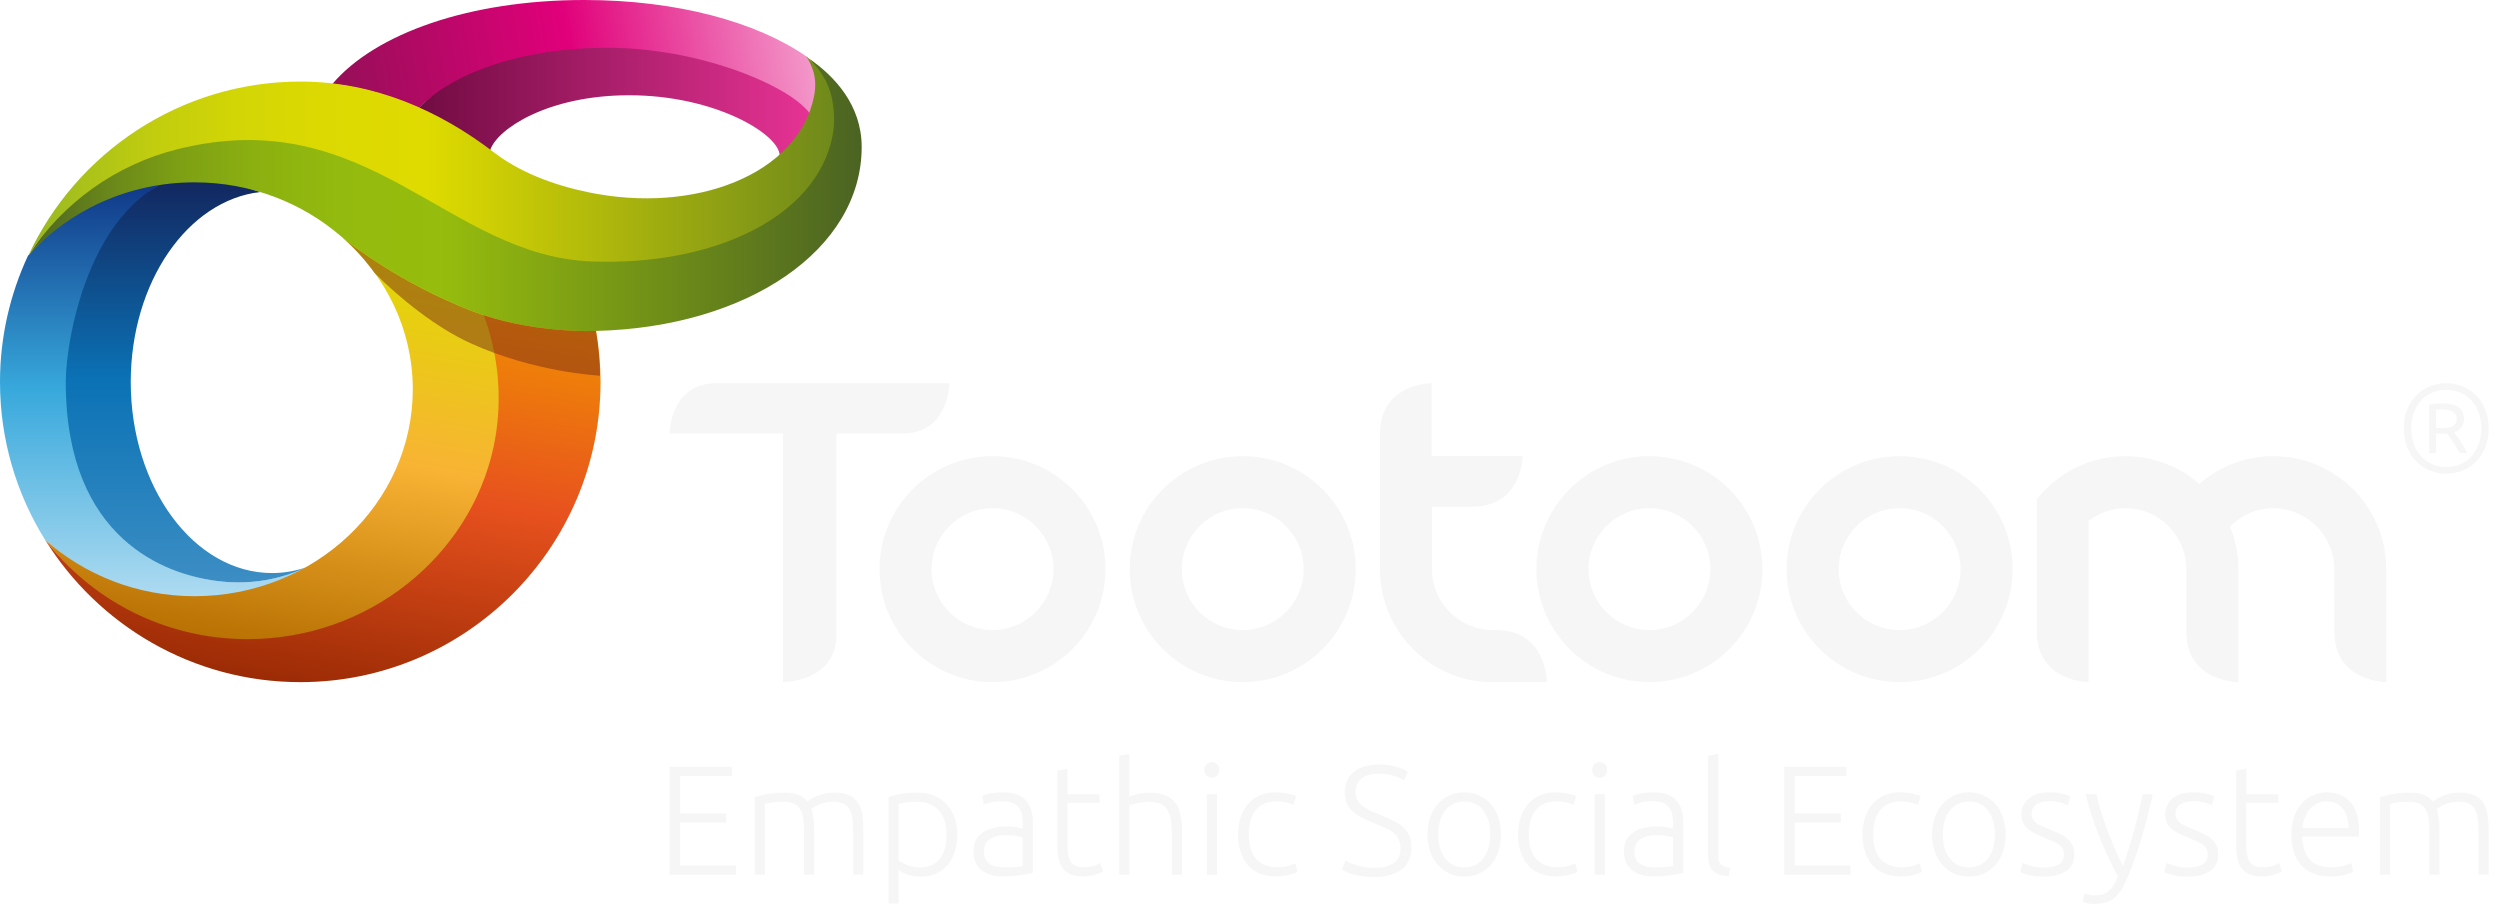 <?xml version="1.0" encoding="utf-8"?>
<!-- Generator: Adobe Illustrator 15.0.2, SVG Export Plug-In . SVG Version: 6.00 Build 0)  -->
<!DOCTYPE svg PUBLIC "-//W3C//DTD SVG 1.1//EN" "http://www.w3.org/Graphics/SVG/1.1/DTD/svg11.dtd">
<svg version="1.1" id="Livello_1" xmlns:x="http://ns.adobe.com/Extensibility/1.0/" xmlns:i="http://ns.adobe.com/AdobeIllustrator/10.0/" xmlns:graph="http://ns.adobe.com/Graphs/1.0/"
	 xmlns="http://www.w3.org/2000/svg" xmlns:xlink="http://www.w3.org/1999/xlink" x="0px" y="0px" width="221px" height="81px"
	 viewBox="0 0 221 81" enable-background="new 0 0 221 81" xml:space="preserve">
<g>
	
		<linearGradient id="SVGID_1_" gradientUnits="userSpaceOnUse" x1="124.891" y1="770.247" x2="166.501" y2="762.91" gradientTransform="matrix(1 0 0 1 -95 -760)">
		<stop  offset="0" style="stop-color:#950F57"/>
		<stop  offset="0.5" style="stop-color:#E1007A"/>
		<stop  offset="1" style="stop-color:#F399CA"/>
	</linearGradient>
	<path fill="url(#SVGID_1_)" d="M71.335,5.026C66.936,1.951,59.845,0,51.661,0c-10.157,0-18.474,2.957-22.27,7.411
		c2.699,0.316,5.253,1.07,7.651,2.136c2.668-2.856,8.708-4.252,16.602-4.252c7.924,0,15.582,2.029,17.782,4.5
		c0,0,0.103,0.116,0.209,0.255c0.2-0.647,0.353-1.294,0.478-1.895C72.473,6.429,71.816,5.803,71.335,5.026z"/>
	
		<linearGradient id="SVGID_2_" gradientUnits="userSpaceOnUse" x1="108.41" y1="813.118" x2="108.41" y2="775.045" gradientTransform="matrix(1 0 0 1 -95 -760)">
		<stop  offset="0" style="stop-color:#B0DCF1"/>
		<stop  offset="0.494" style="stop-color:#37A8DB"/>
		<stop  offset="1" style="stop-color:#0D3082"/>
	</linearGradient>
	<path fill="url(#SVGID_2_)" d="M23.451,51.286c-1.522,0.257-3.074,0.259-4.627,0.024C14.89,50.718,6.885,47.867,6.885,33.77
		c0-3.821,1.154-17.199,10.697-18.617c0,0,1.336-0.109-0.389-0.109c-5.896,0-11.177,3.601-14.72,7.563
		C0.892,26.004,0,29.781,0,33.766c0,5.106,1.455,9.878,3.966,13.927c3.457,3.097,8.139,5.425,13.26,5.425
		c3.497,0,7.408-1.226,9.593-2.864C25.751,50.73,24.625,51.084,23.451,51.286z"/>
	
		<linearGradient id="SVGID_3_" gradientUnits="userSpaceOnUse" x1="111.41" y1="811.483" x2="111.41" y2="775.156" gradientTransform="matrix(1 0 0 1 -95 -760)">
		<stop  offset="0" style="stop-color:#3C8EC4"/>
		<stop  offset="0.494" style="stop-color:#0B72B5"/>
		<stop  offset="1" style="stop-color:#13235B"/>
	</linearGradient>
	<path fill="url(#SVGID_3_)" d="M23.007,16.974c-6.399,0.724-11.449,7.964-11.449,16.797c0,9.311,5.605,16.887,12.496,16.887
		c1.019,0,2.007-0.172,2.954-0.483c-1.123,0.519-2.314,0.898-3.557,1.112c-1.522,0.257-3.074,0.259-4.627,0.025
		C14.89,50.721,5.813,47.868,5.813,33.772c0-3.821,2.226-17.199,11.77-18.617L23.007,16.974"/>
	
		<linearGradient id="SVGID_4_" gradientUnits="userSpaceOnUse" x1="116.847" y1="817.845" x2="123.4" y2="780.682" gradientTransform="matrix(1 0 0 1 -95 -760)">
		<stop  offset="0" style="stop-color:#B56E00"/>
		<stop  offset="0.5" style="stop-color:#F8B334"/>
		<stop  offset="1" style="stop-color:#DFDB00"/>
	</linearGradient>
	<path fill="url(#SVGID_4_)" d="M17.193,52.703c-5.107,0-9.742-1.903-13.198-4.984c4.073,5.314,10.57,9.855,17.881,9.855
		c10.703,0,20.747-8.397,22.827-18.056c0.747-3.541,0.557-7.127-0.479-10.516c-0.121-0.393-0.278-1.84-0.421-2.223
		c-0.35-0.115-1.771-0.239-2.117-0.373c-6.028-2.343-10.306-4.548-11.338-5.38c-0.01,0.003-0.021,0.007-0.031,0.012
		c3.788,3.342,6.173,8.093,6.173,13.373C36.489,44.497,27.835,52.703,17.193,52.703z"/>
	
		<linearGradient id="SVGID_5_" gradientUnits="userSpaceOnUse" x1="120.25" y1="820.483" x2="126.784" y2="783.429" gradientTransform="matrix(1 0 0 1 -95 -760)">
		<stop  offset="0" style="stop-color:#9B2B05"/>
		<stop  offset="0.5" style="stop-color:#E7511E"/>
		<stop  offset="1" style="stop-color:#F29400"/>
	</linearGradient>
	<path fill="url(#SVGID_5_)" d="M52.695,29.255c0.251,1.466,0.392,2.971,0.392,4.51c0,14.631-11.906,26.536-26.538,26.536
		c-9.53,0-17.897-5.051-22.58-12.613C8.04,53.018,14.55,56.5,21.876,56.5c10.703,0.001,19.675-7.325,21.754-16.983
		c0.748-3.541,0.557-7.127-0.479-10.516c-0.417-1.354-0.972-2.644-1.64-3.856L52.695,29.255"/>
	
		<linearGradient id="SVGID_6_" gradientUnits="userSpaceOnUse" x1="131.367" y1="769.269" x2="166.891" y2="769.269" gradientTransform="matrix(1 0 0 1 -95 -760)">
		<stop  offset="0" style="stop-color:#6F0B41"/>
		<stop  offset="1" style="stop-color:#E73395"/>
	</linearGradient>
	<path fill="url(#SVGID_6_)" d="M36.367,10.362c2.207-3.186,8.639-6.14,17.276-6.14c7.924,0,15.582,3.101,17.782,5.572
		c0,0,0.513,0.565,0.461,0.764c-1.524,5.729-2.962,3.204-2.962,3.204c0-1.865-5.65-5.342-13.316-5.342
		c-7.118,0-11.664,2.951-12.282,4.867L36.367,10.362z"/>
	<path opacity="0.5" fill="#792D16" enable-background="new    " d="M41.686,27.479c-6.221-2.417-10.549-5.798-11.359-6.443
		c-0.002,0-0.011,0.002-0.011,0.002c1.045,0.923,1.973,1.962,2.783,3.082c2.232,2.249,5.484,4.854,8.491,6.219
		c5.664,2.574,11.204,2.844,11.459,2.879c-0.029-1.348-0.144-2.672-0.366-3.963C52.683,29.255,46.945,29.522,41.686,27.479z"/>
	<path fill="#F6F6F6" d="M59.191,77.324v-9.538h5.507V68.6h-4.571v3.312h4.074v0.799h-4.074v3.798h4.933v0.815H59.191z"/>
	<path fill="#F6F6F6" d="M66.725,70.458c0.265-0.078,0.611-0.157,1.034-0.251c0.438-0.089,0.984-0.139,1.667-0.139
		c0.896,0,1.548,0.263,1.946,0.785c0.051-0.037,0.146-0.097,0.277-0.188c0.134-0.084,0.299-0.175,0.5-0.27
		c0.199-0.088,0.44-0.17,0.71-0.229c0.265-0.066,0.566-0.102,0.896-0.102c0.547,0,0.984,0.084,1.32,0.244
		c0.338,0.16,0.589,0.381,0.775,0.67c0.188,0.289,0.307,0.638,0.375,1.041c0.059,0.402,0.094,0.843,0.094,1.319v3.979h-0.89v-3.691
		c0-0.468-0.022-0.872-0.069-1.218c-0.043-0.345-0.122-0.628-0.241-0.849c-0.135-0.229-0.306-0.399-0.535-0.511
		c-0.232-0.114-0.533-0.176-0.891-0.176c-0.286,0-0.531,0.029-0.758,0.078c-0.22,0.046-0.417,0.112-0.582,0.185
		c-0.168,0.076-0.301,0.146-0.402,0.225c-0.114,0.066-0.183,0.125-0.232,0.164c0.09,0.236,0.143,0.508,0.186,0.806
		c0.046,0.3,0.068,0.614,0.068,0.942v4.046h-0.904V73.63c0-0.468-0.023-0.872-0.054-1.218c-0.045-0.346-0.125-0.628-0.264-0.85
		c-0.124-0.229-0.307-0.398-0.535-0.511c-0.242-0.114-0.547-0.175-0.928-0.175c-0.438,0-0.798,0.027-1.094,0.073
		c-0.297,0.043-0.49,0.084-0.581,0.124v6.246h-0.891v-6.865h0.003V70.458z"/>
	<path fill="#F6F6F6" d="M79.436,79.872h-0.89v-9.415c0.262-0.096,0.604-0.18,1.011-0.266c0.421-0.08,0.936-0.123,1.569-0.123
		c0.527,0,1.002,0.088,1.425,0.26c0.43,0.164,0.794,0.413,1.101,0.734c0.306,0.322,0.552,0.709,0.721,1.166
		c0.172,0.461,0.252,0.978,0.252,1.557c0,0.542-0.074,1.041-0.219,1.494c-0.144,0.453-0.342,0.845-0.627,1.173
		c-0.273,0.319-0.611,0.579-1.003,0.762c-0.406,0.185-0.861,0.275-1.371,0.275c-0.465,0-0.877-0.069-1.224-0.204
		c-0.345-0.131-0.594-0.254-0.748-0.374v2.961H79.436z M79.436,76.041c0.087,0.068,0.19,0.136,0.309,0.212
		c0.12,0.067,0.266,0.142,0.43,0.206c0.167,0.061,0.347,0.117,0.543,0.154c0.195,0.041,0.388,0.062,0.604,0.062
		c0.439,0,0.811-0.071,1.108-0.222c0.295-0.155,0.545-0.359,0.718-0.622c0.185-0.265,0.316-0.572,0.406-0.925
		c0.076-0.35,0.119-0.727,0.119-1.121c0-0.938-0.225-1.653-0.696-2.155c-0.465-0.5-1.091-0.75-1.867-0.75
		c-0.437,0-0.792,0.022-1.064,0.065c-0.266,0.037-0.475,0.082-0.61,0.131V76.041z"/>
	<path fill="#F6F6F6" d="M88.743,70.042c0.468,0,0.858,0.067,1.186,0.2c0.327,0.13,0.588,0.316,0.791,0.554
		c0.206,0.229,0.352,0.509,0.438,0.83c0.099,0.317,0.149,0.669,0.149,1.048v4.484c-0.099,0.029-0.231,0.06-0.404,0.087
		c-0.179,0.034-0.383,0.069-0.605,0.108c-0.237,0.037-0.485,0.062-0.763,0.086c-0.277,0.021-0.575,0.035-0.865,0.035
		c-0.369,0-0.719-0.041-1.033-0.121c-0.319-0.088-0.591-0.22-0.831-0.396c-0.227-0.185-0.414-0.406-0.544-0.688
		c-0.139-0.281-0.203-0.621-0.203-1.028c0-0.382,0.068-0.71,0.224-0.984c0.148-0.276,0.343-0.506,0.619-0.682
		c0.265-0.183,0.58-0.312,0.949-0.396c0.361-0.082,0.766-0.125,1.197-0.125c0.125,0,0.258,0.008,0.401,0.021
		c0.139,0.015,0.289,0.034,0.421,0.057c0.129,0.022,0.241,0.043,0.335,0.065c0.102,0.023,0.165,0.047,0.201,0.064v-0.438
		c0-0.256-0.02-0.49-0.046-0.727c-0.04-0.23-0.128-0.443-0.249-0.634c-0.122-0.192-0.296-0.34-0.528-0.456
		c-0.216-0.111-0.513-0.169-0.882-0.169c-0.525,0-0.91,0.034-1.166,0.112c-0.262,0.07-0.453,0.132-0.569,0.174l-0.122-0.784
		c0.157-0.071,0.391-0.142,0.716-0.204C87.886,70.074,88.287,70.042,88.743,70.042z M88.819,76.675c0.352,0,0.658-0.012,0.92-0.034
		c0.265-0.022,0.478-0.05,0.665-0.084V74.05c-0.098-0.051-0.258-0.098-0.484-0.143c-0.211-0.054-0.515-0.08-0.907-0.08
		c-0.218,0-0.446,0.015-0.691,0.049c-0.234,0.031-0.458,0.101-0.65,0.209c-0.207,0.103-0.373,0.247-0.499,0.433
		c-0.126,0.183-0.196,0.422-0.196,0.726c0,0.271,0.046,0.491,0.129,0.679c0.094,0.186,0.214,0.332,0.376,0.438
		c0.163,0.108,0.358,0.192,0.571,0.244C88.289,76.65,88.539,76.675,88.819,76.675z"/>
	<path fill="#F6F6F6" d="M94.363,70.207h2.836v0.753h-2.836v3.79c0,0.408,0.037,0.732,0.098,0.982
		c0.075,0.252,0.169,0.449,0.303,0.584c0.132,0.144,0.288,0.233,0.467,0.281c0.179,0.043,0.385,0.063,0.609,0.063
		c0.37,0,0.671-0.044,0.908-0.129c0.22-0.084,0.401-0.168,0.532-0.238l0.221,0.744c-0.127,0.079-0.356,0.176-0.677,0.278
		c-0.323,0.104-0.66,0.158-1.042,0.158c-0.437,0-0.812-0.06-1.108-0.175c-0.297-0.112-0.537-0.288-0.71-0.524
		c-0.181-0.229-0.307-0.519-0.383-0.868c-0.072-0.354-0.108-0.761-0.108-1.239V68.12l0.891-0.167L94.363,70.207L94.363,70.207z"/>
	<path fill="#F6F6F6" d="M98.941,77.324V66.811l0.89-0.166v3.771c0.293-0.107,0.592-0.197,0.9-0.252
		c0.308-0.062,0.608-0.094,0.909-0.094c0.546,0,1.004,0.08,1.376,0.236c0.369,0.155,0.664,0.375,0.874,0.662
		c0.227,0.295,0.378,0.639,0.459,1.045c0.095,0.4,0.141,0.844,0.141,1.331v3.979h-0.902v-3.691c0-0.502-0.03-0.931-0.099-1.275
		c-0.073-0.349-0.186-0.633-0.345-0.854c-0.163-0.224-0.375-0.382-0.643-0.479c-0.262-0.094-0.599-0.145-0.996-0.145
		c-0.157,0-0.326,0.016-0.506,0.043c-0.181,0.029-0.35,0.055-0.505,0.086c-0.157,0.035-0.295,0.07-0.415,0.109
		c-0.134,0.031-0.208,0.059-0.249,0.08v6.125H98.941L98.941,77.324z"/>
	<path fill="#F6F6F6" d="M107.788,68.062c0,0.211-0.069,0.381-0.194,0.502c-0.126,0.123-0.283,0.188-0.469,0.188
		s-0.34-0.064-0.469-0.188c-0.124-0.121-0.196-0.291-0.196-0.502s0.072-0.381,0.196-0.506c0.128-0.121,0.282-0.186,0.469-0.186
		s0.343,0.062,0.469,0.186C107.719,67.682,107.788,67.85,107.788,68.062z M107.579,77.324h-0.89v-7.118h0.89V77.324z"/>
	<path fill="#F6F6F6" d="M112.818,77.475c-0.555,0-1.041-0.084-1.459-0.26c-0.424-0.173-0.771-0.429-1.054-0.754
		c-0.285-0.32-0.49-0.714-0.634-1.166c-0.147-0.453-0.225-0.958-0.225-1.51c0-0.561,0.08-1.069,0.229-1.529
		c0.153-0.459,0.364-0.85,0.644-1.179c0.296-0.331,0.63-0.585,1.041-0.765c0.398-0.18,0.853-0.271,1.358-0.271
		c0.392,0,0.743,0.033,1.08,0.098c0.339,0.062,0.591,0.149,0.778,0.244l-0.229,0.772c-0.186-0.089-0.396-0.165-0.619-0.218
		c-0.237-0.059-0.541-0.086-0.92-0.086c-0.789,0-1.396,0.262-1.805,0.767c-0.402,0.509-0.611,1.229-0.611,2.167
		c0,0.426,0.052,0.809,0.138,1.163c0.09,0.358,0.245,0.659,0.446,0.909c0.208,0.252,0.47,0.447,0.796,0.596
		c0.328,0.141,0.729,0.208,1.199,0.208c0.377,0,0.702-0.044,0.959-0.129c0.271-0.084,0.457-0.163,0.58-0.229l0.192,0.775
		c-0.164,0.09-0.433,0.178-0.781,0.27C113.573,77.432,113.201,77.475,112.818,77.475z"/>
	<path fill="#F6F6F6" d="M121.45,76.721c0.739,0,1.315-0.137,1.731-0.412c0.414-0.271,0.623-0.707,0.623-1.312
		c0-0.353-0.074-0.644-0.203-0.881c-0.134-0.232-0.312-0.431-0.537-0.593c-0.211-0.164-0.476-0.297-0.752-0.407
		c-0.283-0.114-0.58-0.239-0.893-0.368c-0.4-0.155-0.75-0.312-1.062-0.48c-0.313-0.164-0.58-0.35-0.791-0.552
		c-0.229-0.207-0.396-0.442-0.506-0.711c-0.113-0.263-0.174-0.575-0.174-0.937c0-0.817,0.266-1.436,0.814-1.855
		c0.533-0.421,1.281-0.632,2.248-0.632c0.265,0,0.512,0.019,0.766,0.054c0.245,0.033,0.471,0.083,0.688,0.146
		c0.223,0.056,0.41,0.124,0.592,0.197c0.178,0.071,0.328,0.152,0.443,0.232l-0.318,0.785c-0.273-0.188-0.602-0.333-0.973-0.438
		c-0.387-0.113-0.793-0.166-1.229-0.166c-0.306,0-0.589,0.029-0.836,0.086c-0.249,0.062-0.472,0.155-0.657,0.289
		c-0.186,0.138-0.326,0.305-0.429,0.504c-0.104,0.203-0.159,0.44-0.159,0.729c0,0.292,0.055,0.538,0.166,0.744
		c0.107,0.203,0.262,0.373,0.46,0.522c0.2,0.146,0.427,0.279,0.688,0.396c0.272,0.12,0.561,0.243,0.871,0.375
		c0.379,0.154,0.729,0.312,1.065,0.466c0.337,0.156,0.626,0.336,0.878,0.55c0.245,0.215,0.446,0.467,0.592,0.771
		c0.146,0.302,0.213,0.676,0.213,1.112c0,0.867-0.301,1.517-0.897,1.944c-0.601,0.431-1.415,0.646-2.438,0.646
		c-0.373,0-0.707-0.021-1.011-0.07c-0.302-0.046-0.569-0.098-0.815-0.173c-0.229-0.063-0.435-0.14-0.601-0.209
		c-0.167-0.075-0.294-0.142-0.381-0.192l0.306-0.812c0.086,0.055,0.205,0.114,0.362,0.19c0.155,0.072,0.339,0.146,0.556,0.211
		c0.205,0.07,0.447,0.131,0.711,0.174C120.833,76.695,121.13,76.721,121.45,76.721z"/>
	<path fill="#F6F6F6" d="M132.689,73.775c0,0.558-0.084,1.069-0.236,1.526c-0.16,0.458-0.391,0.843-0.676,1.166
		c-0.286,0.321-0.629,0.577-1.03,0.757c-0.39,0.178-0.822,0.267-1.299,0.267c-0.479,0-0.923-0.089-1.313-0.267
		c-0.392-0.181-0.732-0.437-1.021-0.757c-0.299-0.321-0.516-0.708-0.674-1.166c-0.164-0.457-0.25-0.97-0.25-1.526
		c0-0.562,0.086-1.073,0.25-1.531c0.158-0.458,0.375-0.848,0.674-1.174c0.289-0.325,0.631-0.577,1.021-0.756
		c0.391-0.18,0.834-0.271,1.313-0.271c0.478,0,0.909,0.094,1.299,0.271c0.401,0.179,0.744,0.432,1.03,0.756
		c0.287,0.326,0.516,0.716,0.676,1.174C132.605,72.702,132.689,73.212,132.689,73.775z M131.738,73.775
		c0-0.896-0.209-1.599-0.619-2.131c-0.406-0.524-0.975-0.791-1.674-0.791c-0.713,0-1.266,0.267-1.689,0.791
		c-0.408,0.532-0.617,1.234-0.617,2.131c0,0.889,0.209,1.591,0.617,2.117c0.424,0.523,0.977,0.782,1.689,0.782
		c0.699,0,1.268-0.258,1.674-0.782C131.529,75.366,131.738,74.664,131.738,73.775z"/>
	<path fill="#F6F6F6" d="M137.579,77.475c-0.558,0-1.042-0.084-1.463-0.26c-0.421-0.173-0.774-0.429-1.048-0.754
		c-0.28-0.32-0.496-0.714-0.645-1.166c-0.146-0.453-0.226-0.958-0.226-1.51c0-0.561,0.081-1.069,0.233-1.529
		c0.15-0.459,0.371-0.85,0.653-1.179c0.282-0.331,0.629-0.585,1.028-0.765c0.41-0.18,0.863-0.271,1.363-0.271
		c0.385,0,0.75,0.033,1.086,0.098c0.324,0.062,0.59,0.149,0.776,0.244l-0.241,0.772c-0.188-0.089-0.382-0.165-0.617-0.218
		c-0.228-0.059-0.539-0.086-0.92-0.086c-0.789,0-1.39,0.262-1.805,0.767c-0.402,0.509-0.611,1.229-0.611,2.167
		c0,0.426,0.051,0.809,0.138,1.163c0.099,0.358,0.247,0.659,0.458,0.909c0.199,0.252,0.473,0.447,0.793,0.596
		c0.318,0.141,0.725,0.208,1.191,0.208c0.381,0,0.702-0.044,0.973-0.129c0.257-0.084,0.451-0.163,0.566-0.229l0.195,0.775
		c-0.167,0.09-0.423,0.178-0.777,0.27C138.331,77.432,137.954,77.475,137.579,77.475z"/>
	<path fill="#F6F6F6" d="M142.064,68.062c0,0.211-0.058,0.381-0.188,0.502c-0.132,0.123-0.288,0.188-0.474,0.188
		c-0.172,0-0.328-0.064-0.463-0.188c-0.129-0.121-0.188-0.291-0.188-0.502s0.06-0.381,0.188-0.506
		c0.135-0.121,0.291-0.186,0.463-0.186c0.186,0,0.342,0.062,0.474,0.186C142.009,67.682,142.064,67.85,142.064,68.062z
		 M141.87,77.324h-0.906v-7.118h0.906V77.324z"/>
	<path fill="#F6F6F6" d="M146.243,70.042c0.467,0,0.858,0.067,1.185,0.2c0.327,0.13,0.584,0.316,0.793,0.554
		c0.205,0.229,0.35,0.509,0.438,0.83c0.1,0.317,0.136,0.669,0.136,1.048v4.484c-0.086,0.029-0.219,0.06-0.394,0.087
		c-0.176,0.034-0.385,0.069-0.604,0.108c-0.233,0.037-0.483,0.062-0.761,0.086c-0.29,0.021-0.577,0.035-0.866,0.035
		c-0.373,0-0.718-0.041-1.035-0.121c-0.315-0.088-0.592-0.22-0.827-0.396c-0.23-0.185-0.414-0.406-0.548-0.688
		c-0.143-0.281-0.198-0.621-0.198-1.028c0-0.382,0.062-0.71,0.211-0.984c0.146-0.276,0.354-0.506,0.623-0.682
		c0.271-0.183,0.59-0.312,0.945-0.396c0.371-0.082,0.771-0.125,1.205-0.125c0.126,0,0.262,0.008,0.4,0.021
		c0.14,0.015,0.275,0.034,0.418,0.057c0.133,0.022,0.244,0.043,0.336,0.065c0.104,0.023,0.162,0.047,0.201,0.064v-0.438
		c0-0.256-0.02-0.49-0.053-0.727c-0.031-0.23-0.119-0.443-0.24-0.634c-0.123-0.192-0.297-0.34-0.527-0.456
		c-0.219-0.111-0.514-0.169-0.883-0.169c-0.528,0-0.911,0.034-1.176,0.112c-0.252,0.07-0.442,0.132-0.559,0.174l-0.124-0.784
		c0.159-0.071,0.392-0.142,0.72-0.204C145.385,70.074,145.784,70.042,146.243,70.042z M146.318,76.675
		c0.352,0,0.656-0.012,0.914-0.034c0.268-0.022,0.483-0.05,0.668-0.084V74.05c-0.094-0.051-0.254-0.098-0.48-0.143
		c-0.21-0.054-0.518-0.08-0.906-0.08c-0.225,0-0.447,0.015-0.69,0.049c-0.232,0.031-0.46,0.101-0.654,0.209
		c-0.201,0.103-0.368,0.247-0.494,0.433c-0.132,0.183-0.194,0.422-0.194,0.726c0,0.271,0.047,0.491,0.129,0.679
		c0.094,0.186,0.213,0.332,0.377,0.438c0.158,0.108,0.347,0.192,0.572,0.244C145.786,76.65,146.038,76.675,146.318,76.675z"/>
	<path fill="#F6F6F6" d="M152.816,77.445c-0.303-0.008-0.571-0.043-0.793-0.114c-0.229-0.071-0.412-0.176-0.568-0.317
		c-0.15-0.14-0.266-0.326-0.336-0.553c-0.084-0.221-0.126-0.502-0.126-0.842v-8.809l0.903-0.166v8.943
		c0,0.225,0.021,0.396,0.055,0.532c0.045,0.134,0.111,0.235,0.188,0.317c0.088,0.071,0.193,0.137,0.324,0.172
		c0.13,0.033,0.29,0.063,0.477,0.096L152.816,77.445z"/>
	<path fill="#F6F6F6" d="M157.721,77.324v-9.538h5.502V68.6h-4.568v3.312h4.072v0.799h-4.072v3.798h4.921v0.815H157.721z"/>
	<path fill="#F6F6F6" d="M168.023,77.475c-0.556,0-1.033-0.084-1.465-0.26c-0.416-0.173-0.771-0.429-1.049-0.754
		c-0.275-0.32-0.494-0.714-0.64-1.166c-0.146-0.453-0.228-0.958-0.228-1.51c0-0.561,0.084-1.069,0.232-1.529
		c0.15-0.459,0.375-0.85,0.656-1.179c0.283-0.331,0.628-0.585,1.025-0.765c0.411-0.18,0.864-0.271,1.373-0.271
		c0.379,0,0.74,0.033,1.077,0.098c0.336,0.062,0.595,0.149,0.777,0.244l-0.24,0.772c-0.188-0.089-0.384-0.165-0.619-0.218
		c-0.224-0.059-0.528-0.086-0.921-0.086c-0.79,0-1.384,0.262-1.794,0.767c-0.409,0.509-0.619,1.229-0.619,2.167
		c0,0.426,0.05,0.809,0.149,1.163c0.088,0.358,0.234,0.659,0.443,0.909c0.198,0.252,0.475,0.447,0.801,0.596
		c0.326,0.141,0.716,0.208,1.187,0.208c0.394,0,0.713-0.044,0.972-0.129c0.26-0.084,0.45-0.163,0.565-0.229l0.194,0.775
		c-0.164,0.09-0.418,0.178-0.776,0.27C168.773,77.432,168.412,77.475,168.023,77.475z"/>
	<path fill="#F6F6F6" d="M177.302,73.775c0,0.558-0.09,1.069-0.245,1.526c-0.164,0.458-0.384,0.843-0.668,1.166
		c-0.287,0.321-0.634,0.577-1.033,0.757c-0.388,0.178-0.822,0.267-1.299,0.267c-0.479,0-0.925-0.089-1.312-0.267
		c-0.397-0.181-0.731-0.437-1.028-0.757c-0.291-0.321-0.511-0.708-0.669-1.166c-0.163-0.457-0.25-0.97-0.25-1.526
		c0-0.562,0.087-1.073,0.25-1.531c0.158-0.458,0.378-0.848,0.669-1.174c0.297-0.325,0.631-0.577,1.028-0.756
		c0.387-0.18,0.833-0.271,1.312-0.271c0.477,0,0.911,0.094,1.299,0.271c0.399,0.179,0.746,0.432,1.033,0.756
		c0.285,0.326,0.504,0.716,0.668,1.174C177.212,72.702,177.302,73.212,177.302,73.775z M176.35,73.775
		c0-0.896-0.211-1.599-0.617-2.131c-0.412-0.524-0.977-0.791-1.678-0.791c-0.714,0-1.268,0.267-1.688,0.791
		c-0.406,0.532-0.62,1.234-0.62,2.131c0,0.889,0.213,1.591,0.62,2.117c0.421,0.523,0.975,0.782,1.688,0.782
		c0.701,0,1.266-0.258,1.678-0.782C176.139,75.366,176.35,74.664,176.35,73.775z"/>
	<path fill="#F6F6F6" d="M180.672,76.691c0.52,0,0.939-0.082,1.273-0.252c0.337-0.172,0.504-0.457,0.504-0.865
		c0-0.192-0.03-0.357-0.081-0.495c-0.066-0.138-0.16-0.261-0.298-0.369c-0.146-0.114-0.317-0.218-0.547-0.315
		c-0.23-0.104-0.506-0.224-0.836-0.358c-0.265-0.109-0.508-0.226-0.756-0.337c-0.231-0.111-0.449-0.246-0.636-0.396
		c-0.185-0.15-0.329-0.336-0.438-0.548c-0.105-0.212-0.166-0.468-0.166-0.771c0-0.577,0.224-1.045,0.658-1.402
		c0.43-0.362,1.028-0.54,1.789-0.54c0.485,0,0.895,0.042,1.211,0.128c0.316,0.081,0.531,0.156,0.668,0.214l-0.209,0.802
		c-0.106-0.058-0.293-0.127-0.562-0.226c-0.256-0.087-0.645-0.134-1.143-0.134c-0.205,0-0.397,0.02-0.578,0.062
		c-0.18,0.041-0.336,0.105-0.477,0.194c-0.136,0.083-0.244,0.192-0.33,0.332c-0.076,0.134-0.123,0.294-0.123,0.483
		c0,0.194,0.039,0.357,0.115,0.5c0.071,0.135,0.174,0.262,0.316,0.367c0.152,0.104,0.315,0.203,0.527,0.293
		c0.209,0.096,0.438,0.191,0.715,0.297c0.27,0.113,0.532,0.229,0.791,0.34c0.248,0.113,0.477,0.248,0.657,0.41
		c0.196,0.16,0.351,0.354,0.47,0.584c0.129,0.221,0.18,0.506,0.18,0.842c0,0.644-0.232,1.128-0.715,1.459
		c-0.482,0.333-1.146,0.499-1.984,0.499c-0.623,0-1.102-0.056-1.421-0.159c-0.329-0.104-0.556-0.188-0.661-0.244l0.227-0.809
		c0.028,0.019,0.096,0.045,0.183,0.088c0.092,0.043,0.221,0.092,0.376,0.135c0.156,0.057,0.34,0.1,0.549,0.132
		C180.146,76.671,180.389,76.691,180.672,76.691z"/>
	<path fill="#F6F6F6" d="M187.219,77.475c-0.298-0.558-0.591-1.145-0.876-1.752c-0.28-0.603-0.536-1.212-0.788-1.832
		c-0.238-0.619-0.467-1.238-0.66-1.855c-0.207-0.62-0.383-1.229-0.525-1.827h0.949c0.096,0.438,0.223,0.914,0.377,1.424
		c0.158,0.515,0.337,1.039,0.535,1.577c0.201,0.543,0.41,1.096,0.653,1.67c0.231,0.564,0.501,1.123,0.779,1.68
		c0.209-0.572,0.384-1.105,0.538-1.613c0.16-0.502,0.312-0.998,0.447-1.502c0.135-0.498,0.262-1.012,0.384-1.535
		c0.122-0.518,0.26-1.09,0.388-1.699h0.893c-0.299,1.335-0.636,2.63-1.011,3.891c-0.37,1.256-0.78,2.401-1.221,3.449
		c-0.179,0.41-0.351,0.766-0.53,1.066c-0.189,0.297-0.398,0.541-0.613,0.734c-0.232,0.192-0.487,0.336-0.791,0.424
		c-0.299,0.098-0.65,0.143-1.065,0.143c-0.222,0-0.438-0.027-0.627-0.084c-0.181-0.059-0.31-0.096-0.345-0.121l0.173-0.744
		c0.034,0.023,0.146,0.062,0.312,0.117c0.168,0.043,0.346,0.072,0.532,0.072c0.252,0,0.488-0.028,0.703-0.079
		c0.196-0.06,0.386-0.149,0.551-0.282c0.167-0.134,0.315-0.304,0.448-0.516C186.958,78.061,187.1,77.796,187.219,77.475z"/>
	<path fill="#F6F6F6" d="M193.387,76.691c0.514,0,0.94-0.082,1.268-0.252c0.34-0.172,0.508-0.457,0.508-0.865
		c0-0.192-0.031-0.357-0.084-0.495c-0.062-0.138-0.158-0.261-0.294-0.369c-0.144-0.114-0.318-0.218-0.552-0.315
		c-0.219-0.104-0.502-0.224-0.834-0.358c-0.264-0.109-0.51-0.226-0.756-0.337c-0.229-0.111-0.449-0.246-0.634-0.396
		s-0.332-0.336-0.438-0.548c-0.104-0.212-0.166-0.468-0.166-0.771c0-0.577,0.226-1.045,0.658-1.402
		c0.431-0.362,1.026-0.54,1.791-0.54c0.485,0,0.895,0.042,1.209,0.128c0.318,0.081,0.533,0.156,0.67,0.214l-0.207,0.802
		c-0.105-0.058-0.295-0.127-0.562-0.226c-0.258-0.087-0.635-0.134-1.145-0.134c-0.207,0-0.396,0.02-0.577,0.062
		c-0.171,0.041-0.331,0.105-0.476,0.194c-0.137,0.083-0.244,0.192-0.32,0.332c-0.086,0.134-0.133,0.294-0.133,0.483
		c0,0.194,0.039,0.357,0.121,0.5c0.064,0.135,0.168,0.262,0.324,0.367c0.141,0.104,0.314,0.203,0.514,0.293
		c0.211,0.096,0.439,0.191,0.717,0.297c0.271,0.113,0.531,0.229,0.791,0.34c0.246,0.113,0.476,0.248,0.656,0.41
		c0.196,0.16,0.353,0.354,0.472,0.584c0.127,0.221,0.178,0.506,0.178,0.842c0,0.644-0.231,1.128-0.715,1.459
		c-0.479,0.333-1.144,0.499-1.979,0.499c-0.623,0-1.104-0.056-1.426-0.159c-0.331-0.104-0.557-0.188-0.662-0.244l0.227-0.809
		c0.029,0.019,0.098,0.045,0.183,0.088c0.099,0.043,0.22,0.092,0.374,0.135c0.157,0.057,0.348,0.1,0.553,0.132
		C192.855,76.671,193.098,76.691,193.387,76.691z"/>
	<path fill="#F6F6F6" d="M198.57,70.207h2.837v0.753h-2.837v3.79c0,0.408,0.039,0.732,0.113,0.982
		c0.062,0.252,0.168,0.449,0.293,0.584c0.127,0.144,0.281,0.233,0.469,0.281c0.186,0.043,0.38,0.063,0.603,0.063
		c0.382,0,0.685-0.044,0.905-0.129c0.236-0.084,0.418-0.168,0.543-0.238l0.215,0.744c-0.129,0.079-0.345,0.176-0.668,0.278
		c-0.322,0.104-0.672,0.158-1.057,0.158c-0.438,0-0.799-0.06-1.106-0.175c-0.297-0.112-0.53-0.288-0.711-0.524
		c-0.181-0.229-0.304-0.519-0.383-0.868c-0.067-0.354-0.104-0.761-0.104-1.239V68.12l0.889-0.167V70.207L198.57,70.207z"/>
	<path fill="#F6F6F6" d="M202.561,73.759c0-0.623,0.086-1.17,0.267-1.632c0.178-0.463,0.421-0.855,0.707-1.167
		s0.618-0.538,0.993-0.688c0.363-0.151,0.756-0.229,1.143-0.229c0.877,0,1.566,0.288,2.089,0.854
		c0.521,0.568,0.777,1.445,0.777,2.627c0,0.076-0.002,0.146-0.011,0.225c-0.004,0.068-0.012,0.143-0.021,0.201h-4.993
		c0.028,0.877,0.24,1.546,0.648,2.013c0.398,0.472,1.041,0.7,1.932,0.7c0.485,0,0.864-0.047,1.147-0.139
		c0.286-0.088,0.491-0.17,0.618-0.229l0.164,0.771c-0.125,0.068-0.359,0.162-0.715,0.261c-0.356,0.1-0.768,0.151-1.244,0.151
		c-0.625,0-1.164-0.092-1.6-0.273c-0.438-0.186-0.806-0.439-1.086-0.771c-0.281-0.33-0.494-0.726-0.62-1.182
		C202.629,74.796,202.561,74.298,202.561,73.759z M207.615,73.195c-0.022-0.744-0.197-1.319-0.529-1.735
		c-0.331-0.411-0.799-0.618-1.402-0.618c-0.324,0-0.606,0.066-0.854,0.192c-0.262,0.125-0.473,0.299-0.663,0.517
		c-0.19,0.215-0.336,0.467-0.438,0.75c-0.115,0.281-0.168,0.58-0.188,0.895H207.615L207.615,73.195z"/>
	<path fill="#F6F6F6" d="M210.404,70.458c0.263-0.078,0.613-0.157,1.037-0.251c0.435-0.089,0.979-0.139,1.664-0.139
		c0.896,0,1.549,0.263,1.953,0.785c0.045-0.037,0.142-0.097,0.271-0.188c0.129-0.084,0.298-0.175,0.503-0.27
		c0.192-0.088,0.438-0.17,0.703-0.229c0.269-0.066,0.565-0.102,0.897-0.102c0.547,0,0.982,0.084,1.32,0.244
		c0.334,0.16,0.59,0.381,0.778,0.67c0.183,0.289,0.305,0.638,0.374,1.041c0.057,0.402,0.093,0.843,0.093,1.319v3.979h-0.892v-3.691
		c0-0.468-0.023-0.872-0.068-1.218c-0.044-0.345-0.121-0.628-0.241-0.849c-0.133-0.229-0.299-0.399-0.534-0.511
		c-0.229-0.114-0.533-0.176-0.892-0.176c-0.281,0-0.531,0.029-0.747,0.078c-0.229,0.046-0.43,0.112-0.594,0.185
		c-0.167,0.076-0.301,0.146-0.402,0.225c-0.105,0.066-0.184,0.125-0.232,0.164c0.091,0.236,0.146,0.508,0.188,0.806
		c0.044,0.3,0.065,0.614,0.065,0.942v4.046h-0.902V73.63c0-0.468-0.009-0.872-0.055-1.218c-0.043-0.346-0.121-0.628-0.262-0.85
		c-0.127-0.229-0.312-0.398-0.535-0.511c-0.242-0.114-0.553-0.175-0.93-0.175c-0.43,0-0.798,0.027-1.095,0.073
		c-0.296,0.043-0.489,0.084-0.58,0.124v6.246H210.4v-6.862H210.404z"/>
	<path fill="#F6F6F6" d="M63.362,33.873c-4.163,0-4.171,4.457-4.171,4.457h10.027V60.3c0,0,4.697-0.011,4.718-4.141v-17.83
		c2.559,0,5.561,0,5.819,0c4.163,0,4.173-4.457,4.173-4.457S63.714,33.873,63.362,33.873z"/>
	<path fill="#F6F6F6" d="M200.954,40.326c-2.5,0-4.778,0.931-6.528,2.451c-1.755-1.522-4.037-2.451-6.542-2.451
		c-3.146,0-5.94,1.46-7.772,3.734h-0.053c0,0,0,11.267,0,11.758c0,4.471,4.57,4.48,4.57,4.48V46.043
		c0.905-0.693,2.027-1.116,3.256-1.116c2.977,0,5.385,2.411,5.385,5.388l0,0v5.539l0,0c0.023,4.436,4.604,4.447,4.604,4.447v-9.986
		l0,0c0-1.332-0.267-2.599-0.737-3.758c0.971-1,2.316-1.629,3.819-1.629c2.978,0,5.388,2.411,5.388,5.387h-0.002
		c0,0,0.018,5.158,0.018,5.506c0,4.472,4.586,4.481,4.586,4.481v-9.987l0,0C210.941,44.797,206.473,40.326,200.954,40.326z"/>
	<path fill="#F6F6F6" d="M167.928,40.326c-5.518,0-9.988,4.472-9.988,9.986c0,5.517,4.472,9.987,9.988,9.987
		c5.516,0,9.986-4.472,9.986-9.987S173.443,40.326,167.928,40.326z M167.928,55.699c-2.976,0-5.388-2.411-5.388-5.387
		s2.412-5.388,5.388-5.388c2.973,0,5.385,2.412,5.385,5.388S170.9,55.699,167.928,55.699z"/>
	<path fill="#F6F6F6" d="M145.809,40.326c-5.516,0-9.988,4.472-9.988,9.986c0,5.517,4.474,9.987,9.988,9.987
		c5.516,0,9.987-4.472,9.987-9.987S151.323,40.326,145.809,40.326z M145.809,55.699c-2.976,0-5.386-2.411-5.386-5.387
		s2.41-5.388,5.386-5.388c2.977,0,5.387,2.412,5.387,5.388S148.784,55.699,145.809,55.699z"/>
	<path fill="#F6F6F6" d="M132.264,55.699c-0.074,0-0.177,0-0.287,0c-2.976,0-5.388-2.411-5.388-5.387h0.002v-5.519
		c1.642,0,3.292,0,3.528,0c4.47,0,4.48-4.469,4.48-4.469h-8.011h-0.03v-6.453c0,0-4.57,0.01-4.57,4.48c0,0.492,0,1.973,0,1.973
		v9.985c0,5.309,4.144,9.666,9.367,9.988h5.388C136.744,60.3,136.732,55.699,132.264,55.699z"/>
	<path fill="#F6F6F6" d="M109.856,40.326c-5.515,0-9.988,4.473-9.988,9.988c0,5.515,4.473,9.986,9.988,9.986
		c5.516,0,9.988-4.473,9.988-9.986C119.844,44.799,115.372,40.326,109.856,40.326z M109.856,55.699c-2.975,0-5.385-2.41-5.385-5.385
		c0-2.978,2.41-5.39,5.385-5.39c2.976,0,5.388,2.412,5.388,5.39C115.244,53.289,112.832,55.699,109.856,55.699z"/>
	<path fill="#F6F6F6" d="M87.739,40.326c-5.518,0-9.988,4.472-9.988,9.986c0,5.517,4.47,9.987,9.988,9.987
		c5.515,0,9.985-4.472,9.985-9.987C97.725,44.797,93.254,40.326,87.739,40.326z M87.739,55.699c-2.976,0-5.388-2.411-5.388-5.387
		s2.412-5.388,5.388-5.388c2.973,0,5.385,2.412,5.385,5.388C93.125,53.288,90.712,55.699,87.739,55.699z"/>
	<path fill="#F6F6F6" d="M220,37.869c0,0.634-0.104,1.2-0.311,1.693c-0.205,0.494-0.48,0.914-0.822,1.256
		c-0.344,0.343-0.743,0.606-1.195,0.786c-0.455,0.183-0.93,0.271-1.424,0.271s-0.971-0.09-1.422-0.271
		c-0.455-0.18-0.854-0.441-1.196-0.786c-0.343-0.342-0.618-0.762-0.825-1.256c-0.205-0.493-0.31-1.059-0.31-1.693
		c0-0.627,0.104-1.19,0.31-1.688c0.207-0.498,0.481-0.917,0.825-1.256c0.343-0.339,0.741-0.6,1.196-0.781
		c0.451-0.18,0.928-0.271,1.422-0.271s0.969,0.091,1.424,0.271c0.452,0.181,0.852,0.442,1.195,0.781
		c0.341,0.339,0.617,0.758,0.822,1.256C219.896,36.678,220,37.241,220,37.869z M219.348,37.869c0-0.51-0.078-0.976-0.231-1.395
		c-0.155-0.421-0.369-0.781-0.642-1.081c-0.273-0.297-0.602-0.529-0.979-0.691s-0.795-0.243-1.246-0.243s-0.865,0.081-1.244,0.243
		c-0.381,0.162-0.708,0.394-0.979,0.691c-0.273,0.299-0.487,0.66-0.644,1.081c-0.153,0.418-0.231,0.885-0.231,1.395
		c0,0.509,0.078,0.974,0.231,1.395c0.154,0.421,0.369,0.78,0.644,1.079c0.271,0.298,0.6,0.531,0.979,0.697
		c0.379,0.167,0.794,0.248,1.244,0.248s0.867-0.082,1.246-0.248s0.706-0.399,0.979-0.697c0.271-0.299,0.485-0.658,0.642-1.079
		C219.27,38.843,219.348,38.377,219.348,37.869z M217.443,40.059c-0.19-0.345-0.394-0.676-0.598-0.989
		c-0.207-0.315-0.388-0.562-0.541-0.747c-0.054,0.006-0.103,0.011-0.146,0.011c-0.045,0-0.083,0-0.121,0h-0.697v1.725h-0.607v-4.283
		c0.168-0.037,0.358-0.066,0.567-0.088c0.211-0.022,0.408-0.033,0.595-0.033c0.627,0,1.104,0.113,1.434,0.342
		s0.492,0.576,0.492,1.041c0,0.265-0.073,0.503-0.223,0.714c-0.146,0.21-0.363,0.367-0.652,0.47
		c0.061,0.067,0.138,0.168,0.238,0.304c0.101,0.137,0.205,0.291,0.314,0.46c0.107,0.17,0.22,0.351,0.331,0.543
		c0.11,0.192,0.208,0.369,0.289,0.53H217.443z M215.341,37.835h0.554c0.185,0,0.354-0.01,0.508-0.033
		c0.156-0.021,0.291-0.065,0.404-0.127c0.115-0.064,0.203-0.146,0.268-0.249c0.062-0.103,0.094-0.236,0.094-0.399
		c0-0.155-0.036-0.285-0.104-0.393c-0.07-0.107-0.164-0.194-0.275-0.261c-0.115-0.066-0.247-0.114-0.395-0.144
		c-0.147-0.029-0.304-0.044-0.465-0.044c-0.111,0-0.216,0.001-0.316,0.005c-0.098,0.004-0.188,0.009-0.271,0.017L215.341,37.835
		L215.341,37.835z"/>
	
		<linearGradient id="SVGID_7_" gradientUnits="userSpaceOnUse" x1="97.546" y1="777.197" x2="171.171" y2="777.197" gradientTransform="matrix(1 0 0 1 -95 -760)">
		<stop  offset="0" style="stop-color:#4B6322"/>
		<stop  offset="0.013" style="stop-color:#506921"/>
		<stop  offset="0.095" style="stop-color:#69871A"/>
		<stop  offset="0.18" style="stop-color:#7D9F14"/>
		<stop  offset="0.271" style="stop-color:#8BB010"/>
		<stop  offset="0.37" style="stop-color:#93BA0E"/>
		<stop  offset="0.494" style="stop-color:#96BD0D"/>
		<stop  offset="1" style="stop-color:#4B6322"/>
	</linearGradient>
	<path fill="url(#SVGID_7_)" d="M71.442,5.129c0.898,0.846,0.793,2.01,1.111,3.636c0.203,1.046,0.266,2.144,0.031,3.307
		c-1.428,7.086-9.403,9.428-20.236,9.042c-12.858-0.459-20.694-13.127-37.611-8.938c-5.492,1.36-9.188,5.766-12.19,10.361
		c3.541-3.919,8.788-6.418,14.647-6.418c5.004,0,9.553,1.829,12.985,4.8c-0.048-0.059,4.554,3.859,11.508,6.56
		c5.26,2.043,10.997,1.776,10.997,1.776c13.46-0.333,23.488-7.211,23.488-16.265C76.17,9.272,73.752,6.696,71.442,5.129z"/>
	
		<linearGradient id="SVGID_8_" gradientUnits="userSpaceOnUse" x1="97.499" y1="774.049" x2="168.735" y2="774.049" gradientTransform="matrix(1 0 0 1 -95 -760)">
		<stop  offset="0" style="stop-color:#94B724"/>
		<stop  offset="0.064" style="stop-color:#A9C11A"/>
		<stop  offset="0.156" style="stop-color:#C1CD0E"/>
		<stop  offset="0.254" style="stop-color:#D2D506"/>
		<stop  offset="0.36" style="stop-color:#DCD902"/>
		<stop  offset="0.494" style="stop-color:#DFDB00"/>
		<stop  offset="1" style="stop-color:#6F891B"/>
	</linearGradient>
	<path fill="url(#SVGID_8_)" d="M71.263,4.959c0.955,0.856,1.954,2.071,2.291,3.806c0.203,1.046,0.266,2.144,0.031,3.307
		c-1.428,7.086-10.404,11.429-21.237,11.043c-12.858-0.459-19.693-14.127-36.61-9.938c-5.519,1.366-10.239,4.796-13.239,9.425
		C6.717,13.523,15.917,7.21,26.572,7.21c6.508,0,12.297,2.58,17.094,6.263c2.24,1.719,5.145,2.86,8.311,3.518
		c9.457,1.97,18.546-1.573,19.972-8.421C72.312,6.831,71.746,5.738,71.263,4.959z"/>
</g>
</svg>
